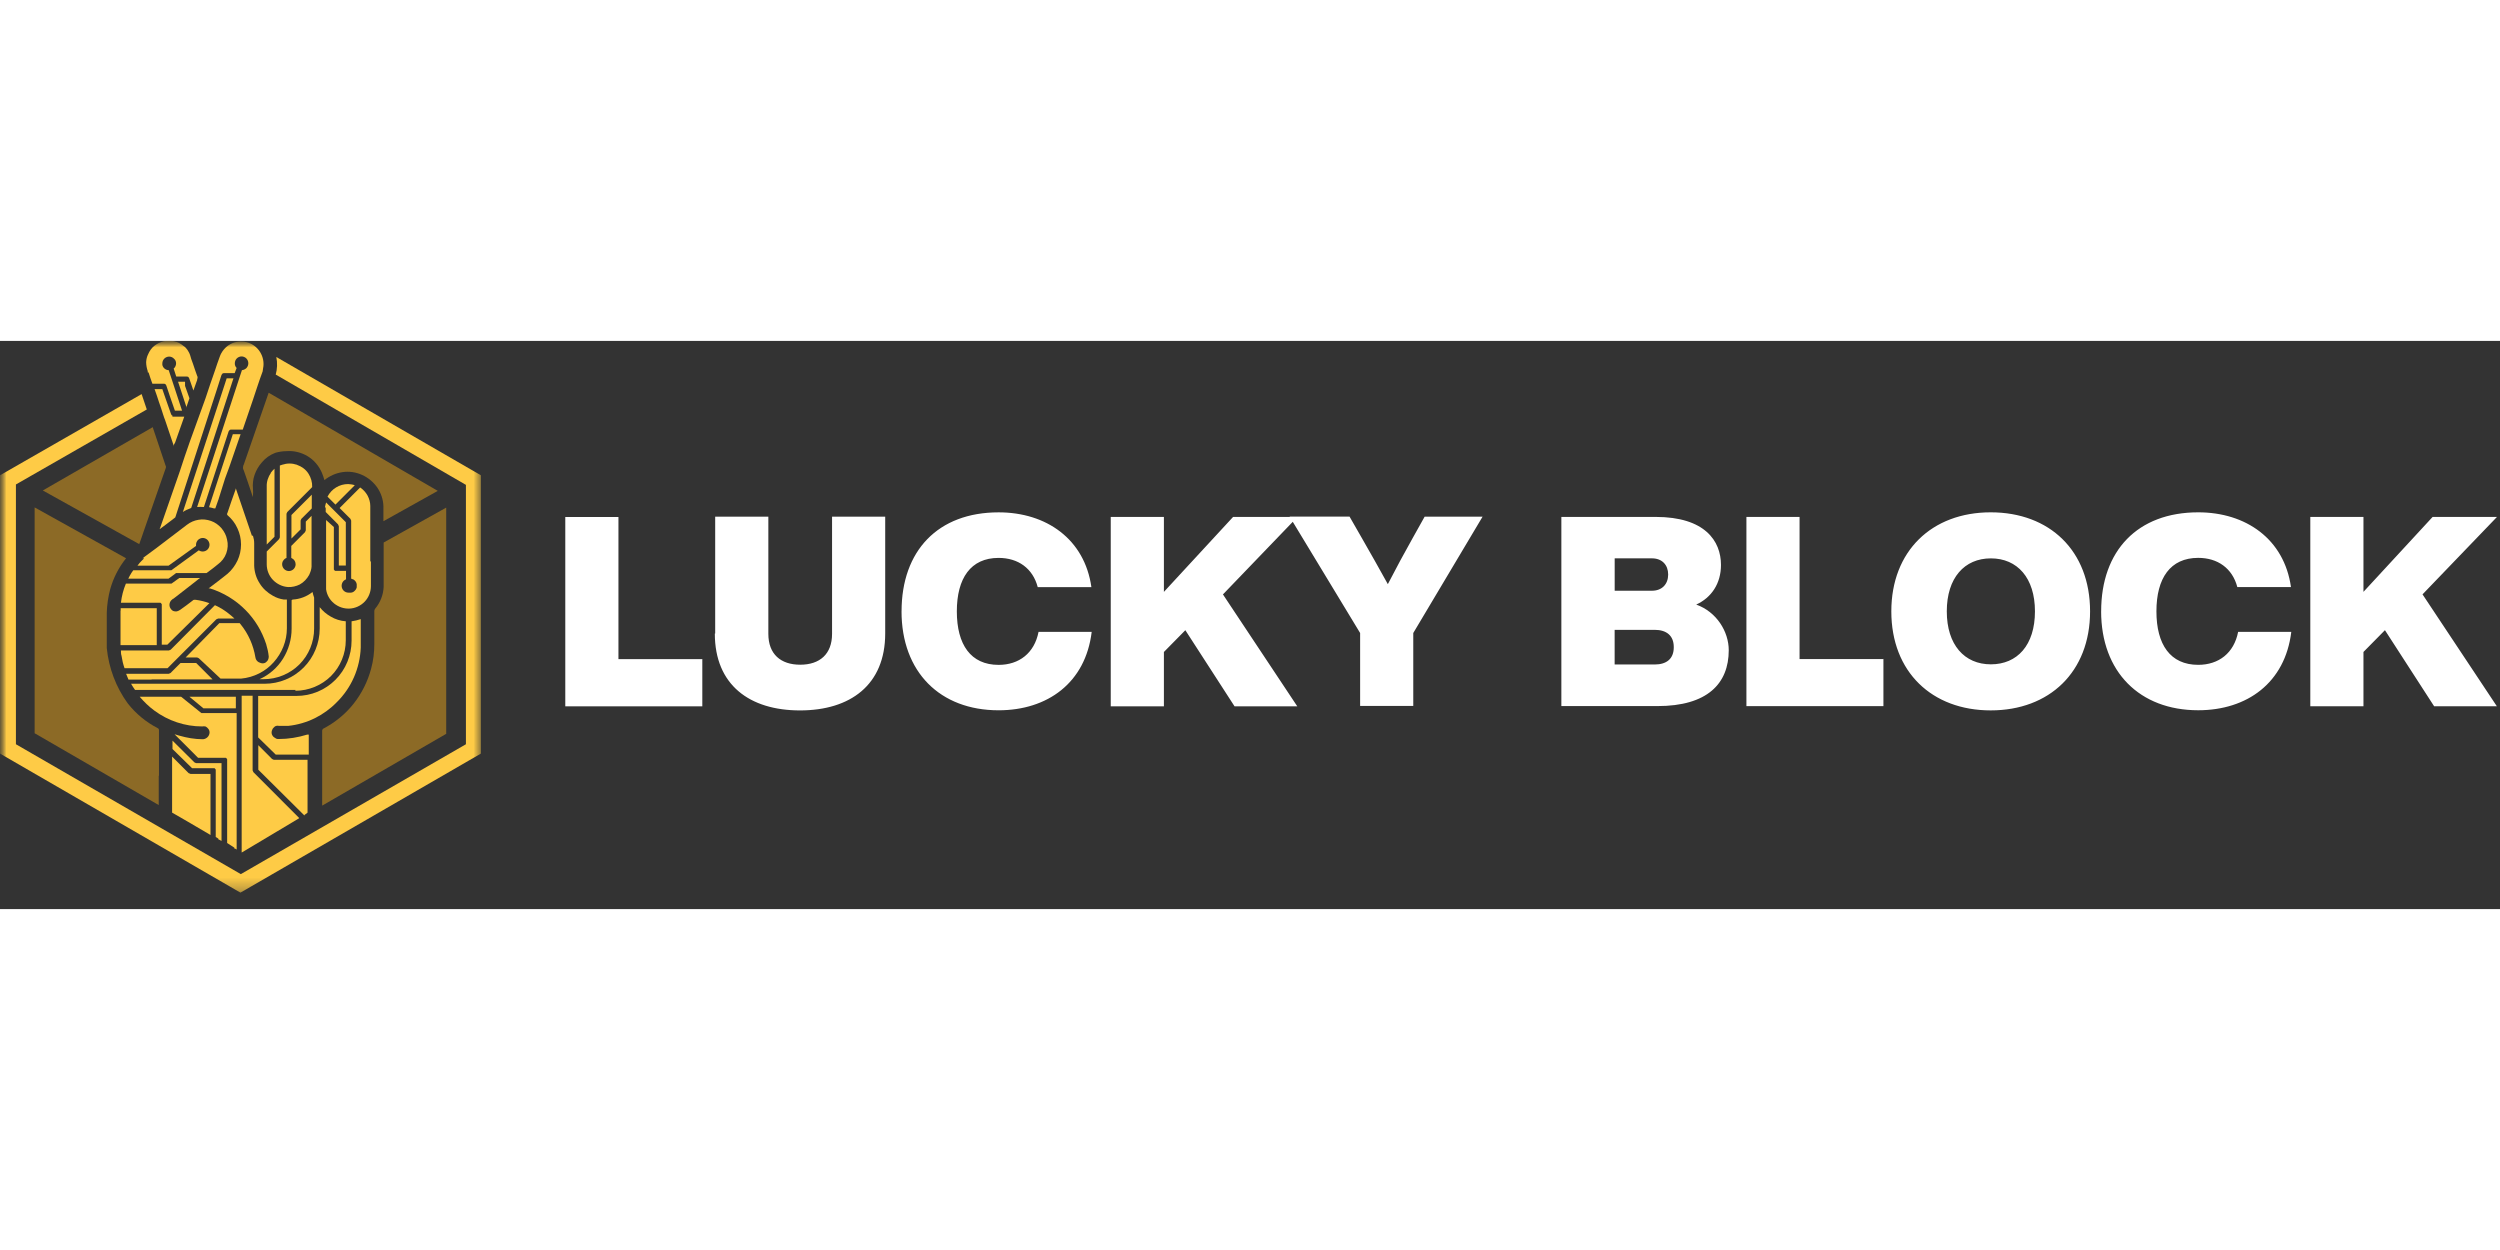 <?xml version="1.0"?>
<svg xmlns="http://www.w3.org/2000/svg" width="120" height="60" viewBox="0 0 198 45" fill="none">
<rect x="0" y="0" width="198" height="45" fill="#333333" stroke="none"/>
<mask id="mask0_16_44" style="mask-type:luminance" maskUnits="userSpaceOnUse" x="0" y="0" width="40" height="45">
<path d="M39.109 0H0V44.817H39.109V0Z" fill="white"/>
</mask>
<g mask="url(#mask0_16_44)">
<mask id="mask1_16_44" style="mask-type:luminance" maskUnits="userSpaceOnUse" x="0" y="-1" width="39" height="45">
<path d="M38.1 -0.005H0V43.7H38.1V-0.005Z" fill="white"/>
</mask>
<g mask="url(#mask1_16_44)">
<path d="M15.098 13.252C14.877 13.33 14.672 13.424 14.483 13.551L17.763 3.55L17.952 2.965H18.49L18.427 3.154L15.147 13.219L15.098 13.252Z" fill="#FECB46"/>
<path d="M23.082 15.652L23.809 14.926V14.232C23.809 14.232 23.841 14.137 23.871 14.089L24.692 13.268V12.177L23.082 13.789V15.655V15.652Z" fill="#FECB46"/>
<path d="M19.958 15.447C19.548 14.245 19.138 13.03 18.727 11.829C18.711 11.78 18.695 11.718 18.665 11.669V11.748C18.444 12.363 18.222 12.995 18.017 13.613C18.001 13.646 17.985 13.675 17.985 13.708C17.985 13.74 17.985 13.77 18.017 13.802C18.349 14.086 18.633 14.45 18.805 14.845C18.994 15.239 19.089 15.682 19.089 16.124C19.089 16.567 18.994 17.01 18.805 17.404C18.616 17.798 18.349 18.163 18.017 18.446C17.779 18.635 17.545 18.824 17.291 19.016L16.519 19.602H16.629C17.701 19.934 18.681 20.534 19.47 21.341C20.212 22.099 20.747 22.999 21.079 24.011C21.173 24.327 21.252 24.659 21.284 24.991C21.284 25.118 21.252 25.229 21.19 25.323C21.128 25.402 21.047 25.483 20.952 25.512C20.858 25.545 20.747 25.545 20.652 25.512C20.542 25.48 20.447 25.434 20.369 25.353C20.291 25.275 20.242 25.164 20.226 25.053C20.069 24.106 19.672 23.204 19.059 22.445L18.981 22.351H17.372L14.704 25.07H15.603C15.603 25.07 15.698 25.102 15.746 25.132L17.466 26.744H19.108C20.102 26.649 21.017 26.19 21.678 25.448C22.34 24.705 22.721 23.757 22.721 22.761V20.485H22.483C22.167 20.436 21.884 20.342 21.616 20.185C21.19 19.948 20.812 19.616 20.558 19.189C20.291 18.779 20.147 18.287 20.131 17.798V16.03C20.131 15.825 20.099 15.636 20.037 15.444L19.988 15.412L19.956 15.444L19.958 15.447Z" fill="#FECB46"/>
<path d="M13.727 20.423L15.131 19.332L15.714 18.873L15.841 18.779H14.199L13.584 19.221H9.971C9.766 19.71 9.639 20.218 9.577 20.739H12.701C12.733 20.739 12.749 20.771 12.763 20.787C12.779 20.803 12.795 20.836 12.812 20.849V24.057H13.254L16.583 20.771C16.235 20.644 15.857 20.55 15.495 20.504H15.368C15.32 20.504 15.29 20.536 15.258 20.566C14.942 20.82 14.61 21.055 14.28 21.292C14.202 21.354 14.107 21.387 14.013 21.419C13.902 21.435 13.775 21.419 13.681 21.37C13.586 21.308 13.508 21.211 13.46 21.103C13.411 20.992 13.411 20.866 13.443 20.755C13.476 20.644 13.554 20.534 13.649 20.471L13.697 20.423H13.729H13.727Z" fill="#FECB46"/>
<path d="M11.408 17.231C11.281 17.342 11.186 17.453 11.075 17.564L10.886 17.801H13.349L15.525 16.238V16.143C15.525 16 15.587 15.86 15.682 15.765C15.776 15.671 15.919 15.606 16.06 15.606C16.2 15.606 16.343 15.668 16.438 15.765C16.532 15.86 16.594 16.003 16.594 16.143C16.594 16.284 16.532 16.427 16.438 16.521C16.343 16.616 16.2 16.681 16.06 16.681C15.949 16.681 15.838 16.648 15.744 16.586L13.568 18.166H10.554L10.411 18.371C10.317 18.514 10.238 18.671 10.16 18.83H13.346L13.757 18.53L13.945 18.387H16.359C16.659 18.166 16.975 17.928 17.258 17.693C17.558 17.472 17.796 17.172 17.92 16.824C18.044 16.475 18.076 16.097 17.982 15.733C17.92 15.401 17.761 15.101 17.539 14.831C17.318 14.577 17.034 14.372 16.718 14.261C16.402 14.151 16.057 14.102 15.725 14.167C15.393 14.216 15.077 14.356 14.809 14.561L12.38 16.411C12.031 16.678 11.669 16.932 11.291 17.215H11.386L11.402 17.231H11.408Z" fill="#FECB46"/>
<path d="M21.457 10.454C21.235 10.77 21.109 11.148 21.125 11.545V16.127L21.74 15.511V10.122C21.63 10.217 21.519 10.344 21.441 10.454H21.457Z" fill="#FECB46"/>
<path d="M23.096 20.534V22.793C23.096 23.63 22.858 24.451 22.418 25.164C21.975 25.874 21.33 26.444 20.555 26.792H20.887C21.943 26.792 22.969 26.366 23.711 25.623C24.454 24.881 24.878 23.855 24.878 22.793V20.328C24.829 20.185 24.783 20.045 24.751 19.886C24.295 20.25 23.741 20.455 23.174 20.485L23.096 20.534Z" fill="#FECB46"/>
<path d="M9.545 21.373V24.092H12.415V21.168H9.558V21.357L9.542 21.373H9.545Z" fill="#FECB46"/>
<path d="M18.554 40.206H18.616L18.743 40.284V29.476H15.952L14.342 28.18H11.062C11.41 28.59 11.788 28.955 12.215 29.271C13.319 30.091 14.645 30.534 16.016 30.534C16.095 30.518 16.189 30.518 16.267 30.534C16.378 30.583 16.473 30.677 16.535 30.772C16.597 30.883 16.613 31.009 16.583 31.12C16.551 31.247 16.489 31.342 16.394 31.42C16.3 31.498 16.173 31.547 16.062 31.547C15.431 31.547 14.801 31.436 14.202 31.263L13.824 31.153L15.687 33.018H17.879C17.912 33.018 17.928 33.051 17.942 33.067C17.958 33.083 17.974 33.115 17.99 33.129V39.766L18.573 40.144H18.557V40.206H18.554Z" fill="#FECB46"/>
<path d="M17.307 39.479L17.434 39.541L17.545 39.604V33.442H15.541C15.541 33.442 15.447 33.41 15.398 33.38L13.662 31.657V32.322L15.209 33.839H16.975C17.007 33.839 17.023 33.871 17.037 33.888C17.053 33.904 17.069 33.936 17.086 33.95V39.29L17.291 39.417V39.466L17.307 39.482V39.479Z" fill="#FECB46"/>
<path d="M12.118 6.82L3.391 11.845L11.027 16.095C11.137 15.779 11.278 15.401 11.375 15.098C11.958 13.441 12.528 11.812 13.111 10.122C13.127 10.074 13.144 10.044 13.144 9.995C13.144 9.947 13.144 9.917 13.111 9.868L12.355 7.609C12.261 7.355 12.182 7.104 12.104 6.866V6.817H12.12L12.118 6.82Z" fill="#8C6A26"/>
<path d="M35.34 31.074V13.203L30.386 15.968V19.491C30.353 20.123 30.119 20.723 29.708 21.214C29.676 21.262 29.646 21.325 29.646 21.387V24.008C29.646 24.673 29.568 25.321 29.395 25.952C29.128 26.965 28.652 27.913 28.007 28.733C27.359 29.554 26.541 30.218 25.61 30.707C25.577 30.707 25.561 30.739 25.547 30.772C25.547 30.804 25.515 30.82 25.515 30.85V36.806L35.343 31.117V31.069L35.34 31.074Z" fill="#8C6A26"/>
<path d="M14.955 34.249L13.63 32.921V37.36L14.812 38.04L16.672 39.131V34.295H15.096C15.096 34.295 15.001 34.263 14.953 34.233V34.249H14.955Z" fill="#FECB46"/>
<path d="M12.59 34.455V30.82C12.59 30.82 12.59 30.758 12.558 30.726C12.541 30.694 12.509 30.677 12.479 30.664C11.564 30.189 10.759 29.527 10.114 28.704C9.183 27.424 8.616 25.907 8.456 24.327V21.53C8.473 20.914 8.567 20.282 8.724 19.68C8.975 18.779 9.401 17.942 9.985 17.215L2.743 13.187V31.072L12.571 36.761V34.422L12.587 34.455H12.59Z" fill="#8C6A26"/>
<path d="M14.766 5.27V5.332V5.238L15.004 4.544L14.656 3.564V3.232H14.102L14.307 3.848L14.78 5.287H14.747L14.764 5.27H14.766Z" fill="#FECB46"/>
<path d="M13.678 5.935C13.678 5.935 13.616 5.918 13.6 5.886C13.584 5.854 13.568 5.837 13.551 5.808L13.108 4.544L12.857 3.818H12.242C12.369 4.15 12.479 4.512 12.59 4.844C12.717 5.176 12.812 5.508 12.922 5.84C12.971 5.983 13.017 6.14 13.079 6.283C13.3 6.947 13.522 7.579 13.74 8.243V8.37C13.74 8.243 13.819 8.149 13.867 8.054L14.594 5.999H13.632L13.681 5.951V5.935H13.678Z" fill="#FECB46"/>
<path d="M23.506 9.806C23.128 9.68 22.734 9.68 22.353 9.806L22.164 9.869V15.557C22.164 15.557 22.132 15.652 22.102 15.7L21.125 16.681V17.693C21.125 18.152 21.298 18.595 21.613 18.924C21.929 19.256 22.356 19.462 22.812 19.494C23.128 19.51 23.46 19.432 23.744 19.289C24.06 19.116 24.311 18.846 24.486 18.53L24.548 18.387C24.643 18.166 24.692 17.944 24.675 17.707V13.851L24.219 14.31V15.004C24.219 15.004 24.187 15.098 24.157 15.147L23.069 16.238V17.186C23.163 17.234 23.258 17.296 23.32 17.391C23.382 17.485 23.414 17.596 23.414 17.69C23.414 17.834 23.352 17.974 23.258 18.068C23.163 18.163 23.02 18.228 22.88 18.228C22.739 18.228 22.596 18.166 22.502 18.068C22.407 17.974 22.345 17.831 22.345 17.69C22.345 17.58 22.378 17.469 22.44 17.391C22.502 17.296 22.583 17.231 22.691 17.186V13.694C22.691 13.694 22.723 13.6 22.753 13.551L24.724 11.578C24.74 11.2 24.629 10.819 24.424 10.503C24.219 10.187 23.903 9.95 23.541 9.823L23.509 9.806H23.506Z" fill="#FECB46"/>
<path d="M12.652 14.847V14.909L13.346 14.388L13.883 13.978L17.164 3.883L17.542 2.697C17.542 2.697 17.59 2.619 17.62 2.587C17.653 2.554 17.698 2.554 17.747 2.554H18.584L18.741 2.144C18.741 2.144 18.646 2.033 18.63 1.971C18.598 1.909 18.598 1.828 18.598 1.766C18.598 1.623 18.66 1.482 18.754 1.388C18.849 1.293 18.992 1.229 19.132 1.229C19.273 1.229 19.416 1.291 19.51 1.388C19.605 1.482 19.667 1.625 19.667 1.766C19.667 1.906 19.618 2.033 19.524 2.144C19.429 2.238 19.302 2.303 19.162 2.317L18.973 2.886L15.611 13.157C15.784 13.141 15.973 13.141 16.149 13.157L18.106 7.169C18.106 7.169 18.155 7.09 18.184 7.058C18.217 7.025 18.263 7.025 18.311 7.025H19.227L20.031 4.671L20.393 3.58C20.52 3.186 20.66 2.805 20.803 2.411C20.803 2.333 20.836 2.252 20.836 2.174C20.93 1.731 20.836 1.258 20.598 0.878C20.361 0.5 19.983 0.213 19.543 0.103C19.1 -0.008 18.627 0.041 18.233 0.262C17.839 0.483 17.539 0.848 17.396 1.274C17.269 1.623 17.145 1.968 17.018 2.365C16.767 3.092 16.513 3.804 16.276 4.547L15.881 5.638C15.314 7.171 14.761 8.718 14.224 10.379L12.663 14.866H12.679L12.647 14.85L12.652 14.847Z" fill="#FECB46"/>
<path d="M22.056 30.488H22.845C24.297 30.332 25.653 29.668 26.679 28.609C27.832 27.473 28.509 25.923 28.571 24.295V22.035C28.334 22.113 28.083 22.178 27.845 22.207V23.741C27.845 24.894 27.389 26.017 26.568 26.838C25.747 27.659 24.643 28.118 23.477 28.118H20.447V31.404L21.835 32.762H24.454V31.182H24.327C23.601 31.404 22.845 31.531 22.07 31.531C21.991 31.531 21.913 31.531 21.848 31.482C21.786 31.45 21.721 31.404 21.659 31.355C21.581 31.277 21.532 31.182 21.516 31.088C21.5 30.993 21.516 30.883 21.565 30.788C21.597 30.694 21.676 30.615 21.754 30.55C21.832 30.488 21.943 30.472 22.037 30.472H22.021L22.054 30.488H22.056Z" fill="#FECB46"/>
<path d="M19.294 9.806C19.294 9.806 19.246 9.933 19.246 10.012C19.246 10.09 19.246 10.155 19.294 10.217C19.532 10.881 19.75 11.545 19.972 12.207C19.988 12.255 20.004 12.317 20.034 12.366V12.223C20.05 12.064 20.05 11.891 20.034 11.734C20.002 11.356 20.034 10.976 20.161 10.614C20.288 10.249 20.477 9.92 20.728 9.634C21.011 9.285 21.389 9.018 21.816 8.859C22.099 8.78 22.399 8.732 22.683 8.732C23.266 8.683 23.849 8.826 24.354 9.126C24.859 9.426 25.253 9.885 25.491 10.438C25.569 10.627 25.634 10.816 25.696 11.024C26.106 10.692 26.595 10.471 27.132 10.392C27.653 10.314 28.191 10.392 28.679 10.614C29.168 10.835 29.578 11.183 29.878 11.61C30.178 12.053 30.351 12.558 30.367 13.095V14.28L34.673 11.877L21.279 4.104C20.523 6.286 19.354 9.666 19.291 9.839V9.806H19.294Z" fill="#8C6A26"/>
<path d="M24.106 37.552L24.357 37.363V33.175H21.689C21.689 33.175 21.595 33.142 21.546 33.11L20.458 32.019V33.963L24.119 37.597V37.565L24.103 37.549L24.106 37.552Z" fill="#FECB46"/>
<path d="M23.698 37.789L20.069 34.155C20.069 34.155 20.02 34.06 20.007 34.012V28.102H19.14V40.522L23.512 37.913L23.668 37.819L23.717 37.77L23.701 37.786L23.698 37.789Z" fill="#FECB46"/>
<path d="M11.769 2.506C11.864 2.805 11.958 3.092 12.069 3.391H12.968C12.968 3.391 13.063 3.391 13.095 3.424C13.127 3.456 13.157 3.486 13.173 3.534L13.441 4.339L13.851 5.524H14.418L13.945 4.085L13.535 2.838L13.362 2.317C13.235 2.317 13.125 2.268 13.03 2.19C12.936 2.111 12.874 2.001 12.857 1.89V1.779C12.857 1.636 12.919 1.496 13.014 1.401C13.108 1.307 13.252 1.242 13.392 1.242C13.519 1.242 13.659 1.291 13.754 1.385C13.816 1.434 13.864 1.496 13.897 1.558C13.929 1.62 13.945 1.701 13.945 1.779C13.945 1.858 13.929 1.939 13.897 2.001C13.864 2.079 13.819 2.144 13.754 2.19L13.897 2.633L13.959 2.822H14.78C14.78 2.822 14.874 2.822 14.907 2.854C14.939 2.886 14.969 2.916 14.985 2.965L15.128 3.375L15.317 3.929L15.617 3.092V3.029C15.633 2.997 15.649 2.951 15.649 2.903C15.649 2.854 15.649 2.824 15.617 2.776C15.49 2.444 15.395 2.128 15.285 1.812C15.158 1.496 15.128 1.369 15.063 1.148C15.015 0.988 14.936 0.848 14.842 0.705C14.764 0.594 14.669 0.483 14.542 0.405C14.321 0.216 14.07 0.089 13.8 0.027C13.532 -0.035 13.246 -0.035 12.963 0.027C12.695 0.089 12.442 0.216 12.22 0.392C11.999 0.564 11.842 0.802 11.732 1.056C11.637 1.245 11.588 1.45 11.575 1.671C11.575 1.925 11.623 2.16 11.702 2.398V2.492H11.75L11.767 2.508L11.769 2.506Z" fill="#FECB46"/>
<path d="M21.835 2.665L36.901 11.402V31.944L19.073 42.231L1.261 31.944V11.37L11.626 5.43L11.216 4.212L0 10.643V32.684L19.043 43.697L38.086 32.684V10.643L21.884 1.274C21.978 1.733 21.962 2.222 21.835 2.681V2.665Z" fill="#FECB46"/>
<path d="M25.796 13.187V13.551L26.773 14.531C26.773 14.531 26.822 14.626 26.835 14.675V17.788H27.389V14.359L25.828 12.795C25.78 12.922 25.766 13.049 25.734 13.19H25.796V13.187Z" fill="#FECB46"/>
<path d="M16.581 13.187C16.708 13.187 16.818 13.235 16.942 13.265H17.053C17.148 13.027 17.21 12.79 17.304 12.555L17.825 10.897L18.157 9.995C18.457 9.126 18.757 8.257 19.057 7.387H18.441L16.564 13.138L16.597 13.187H16.581Z" fill="#FECB46"/>
<path d="M18.76 28.183H15.004L16.108 29.098H18.679V28.183H18.757H18.76Z" fill="#FECB46"/>
<path d="M12.007 26.808H16.834L15.541 25.512H14.294L13.505 26.303C13.505 26.303 13.411 26.352 13.362 26.366H9.987C10.049 26.525 10.114 26.665 10.176 26.825H12.007V26.808Z" fill="#FECB46"/>
<path d="M25.952 12.35L26.568 12.965L28.099 11.432C27.942 11.37 27.767 11.354 27.578 11.337C27.23 11.337 26.9 11.432 26.617 11.605C26.333 11.777 26.096 12.031 25.939 12.331L25.955 12.347L25.952 12.35Z" fill="#FECB46"/>
<path d="M9.828 25.923H13.268L14.056 25.132L17.131 22.051C17.131 22.051 17.226 22.002 17.275 21.989H18.568C18.441 21.878 18.33 21.767 18.206 21.673C17.844 21.373 17.45 21.119 17.023 20.93L13.522 24.454C13.522 24.454 13.427 24.503 13.379 24.516H9.577C9.577 24.659 9.577 24.799 9.626 24.943C9.674 25.275 9.752 25.607 9.863 25.923H9.831H9.828Z" fill="#FECB46"/>
<path d="M23.395 27.707C24.451 27.707 25.477 27.281 26.22 26.538C26.962 25.796 27.386 24.77 27.386 23.709V22.207C26.959 22.175 26.549 22.048 26.187 21.829C25.855 21.64 25.555 21.387 25.321 21.087V22.777C25.321 23.93 24.864 25.053 24.044 25.874C23.223 26.695 22.118 27.154 20.952 27.154H10.382C10.476 27.327 10.587 27.486 10.697 27.643H23.398V27.707H23.395Z" fill="#FECB46"/>
<path d="M29.327 17.453V13.076C29.327 12.793 29.249 12.506 29.106 12.239C28.963 11.985 28.76 11.764 28.523 11.607L26.897 13.235L27.751 14.089C27.751 14.089 27.799 14.183 27.813 14.232V18.83C27.813 18.83 27.956 18.878 28.018 18.908C28.08 18.957 28.129 19.003 28.174 19.067C28.223 19.13 28.237 19.194 28.253 19.273V19.494C28.253 19.572 28.204 19.637 28.174 19.699C28.126 19.761 28.08 19.81 28.018 19.858C27.956 19.907 27.891 19.921 27.813 19.937H27.591C27.448 19.937 27.308 19.875 27.213 19.777C27.119 19.683 27.057 19.54 27.057 19.399C27.057 19.289 27.089 19.178 27.151 19.084C27.213 18.989 27.308 18.924 27.405 18.878V18.214H26.552C26.519 18.214 26.503 18.182 26.49 18.166C26.474 18.149 26.457 18.117 26.441 18.104V14.739L25.826 14.186V19.669C25.888 20.112 26.109 20.506 26.457 20.79C26.806 21.073 27.23 21.217 27.672 21.2C28.129 21.184 28.571 20.979 28.887 20.647C29.203 20.315 29.376 19.872 29.376 19.416V17.41V17.472L29.327 17.456V17.453Z" fill="#FECB46"/>
</g>
</g>
<path d="M55.623 25.188V28.941H44.771V13.945H48.981V25.202H55.609L55.623 25.188ZM56.643 23.174V13.918H60.853V23.201C60.853 24.81 61.833 25.645 63.377 25.645C64.921 25.645 65.899 24.808 65.899 23.201V13.918H70.108V23.174C70.108 27.24 67.349 29.265 63.361 29.265C59.373 29.265 56.614 27.251 56.614 23.174H56.641H56.643ZM71.404 21.422C71.404 16.61 74.293 13.578 79.091 13.578C82.882 13.578 85.903 15.709 86.438 19.499H82.188C81.796 18.009 80.633 17.186 79.088 17.186C76.88 17.186 75.781 18.795 75.781 21.422C75.781 24.049 76.88 25.658 79.088 25.658C80.708 25.658 81.926 24.729 82.253 23.044H86.462C85.979 27.07 82.971 29.255 79.088 29.255C74.447 29.255 71.401 26.222 71.401 21.411V21.424L71.404 21.422ZM96.846 20.061L102.743 28.939H97.775L93.879 22.912L92.181 24.637V28.939H87.971V13.943H92.181V19.877L97.659 13.943H102.757L96.86 20.075L96.846 20.061ZM117.423 13.916L111.931 23.134V28.912H107.722V23.134L102.138 13.916H106.885L107.852 15.603C108.545 16.818 109.25 18.047 109.917 19.265C110.557 18.023 111.251 16.74 111.904 15.579L112.833 13.918H117.447H117.42L117.423 13.916ZM136.917 24.492C136.917 27.146 135.219 28.922 131.269 28.922H123.66V13.94H131.126C135.022 13.94 136.301 15.835 136.301 17.744C136.301 19.221 135.543 20.334 134.341 20.882C135.95 21.457 136.917 23.012 136.917 24.503V24.489V24.492ZM127.883 17.21V19.786H130.837C131.633 19.786 132.119 19.262 132.119 18.503C132.119 17.744 131.636 17.221 130.837 17.221H127.883V17.207V17.21ZM132.562 24.243C132.562 23.341 131.987 22.883 131.045 22.883H127.88V25.628H131.045C131.998 25.628 132.562 25.172 132.562 24.268V24.241V24.243ZM149.167 25.172V28.925H138.316V13.943H142.525V25.199H149.153L149.167 25.172ZM149.793 21.419C149.793 16.648 152.996 13.576 157.664 13.576C162.332 13.576 165.534 16.621 165.534 21.419C165.534 26.217 162.319 29.263 157.664 29.263C153.009 29.263 149.793 26.217 149.793 21.419ZM161.168 21.419C161.168 18.765 159.77 17.223 157.677 17.223C155.585 17.223 154.186 18.765 154.186 21.419C154.186 24.073 155.585 25.615 157.677 25.615C159.77 25.615 161.168 24.098 161.168 21.419ZM166.412 21.419C166.412 16.608 169.301 13.576 174.099 13.576C177.89 13.576 180.911 15.706 181.445 19.497H177.196C176.804 18.006 175.64 17.183 174.096 17.183C171.887 17.183 170.789 18.792 170.789 21.419C170.789 24.046 171.887 25.655 174.096 25.655C175.719 25.655 176.934 24.727 177.26 23.042H181.47C180.986 27.067 177.979 29.252 174.096 29.252C169.468 29.252 166.409 26.22 166.409 21.408V21.422L166.412 21.419ZM191.854 20.058L197.751 28.936H192.783L188.887 22.91L187.186 24.635V28.936H182.976V13.94H187.186V19.875L192.664 13.94H197.762L191.865 20.072L191.851 20.058H191.854Z" fill="white"/>
</svg>

